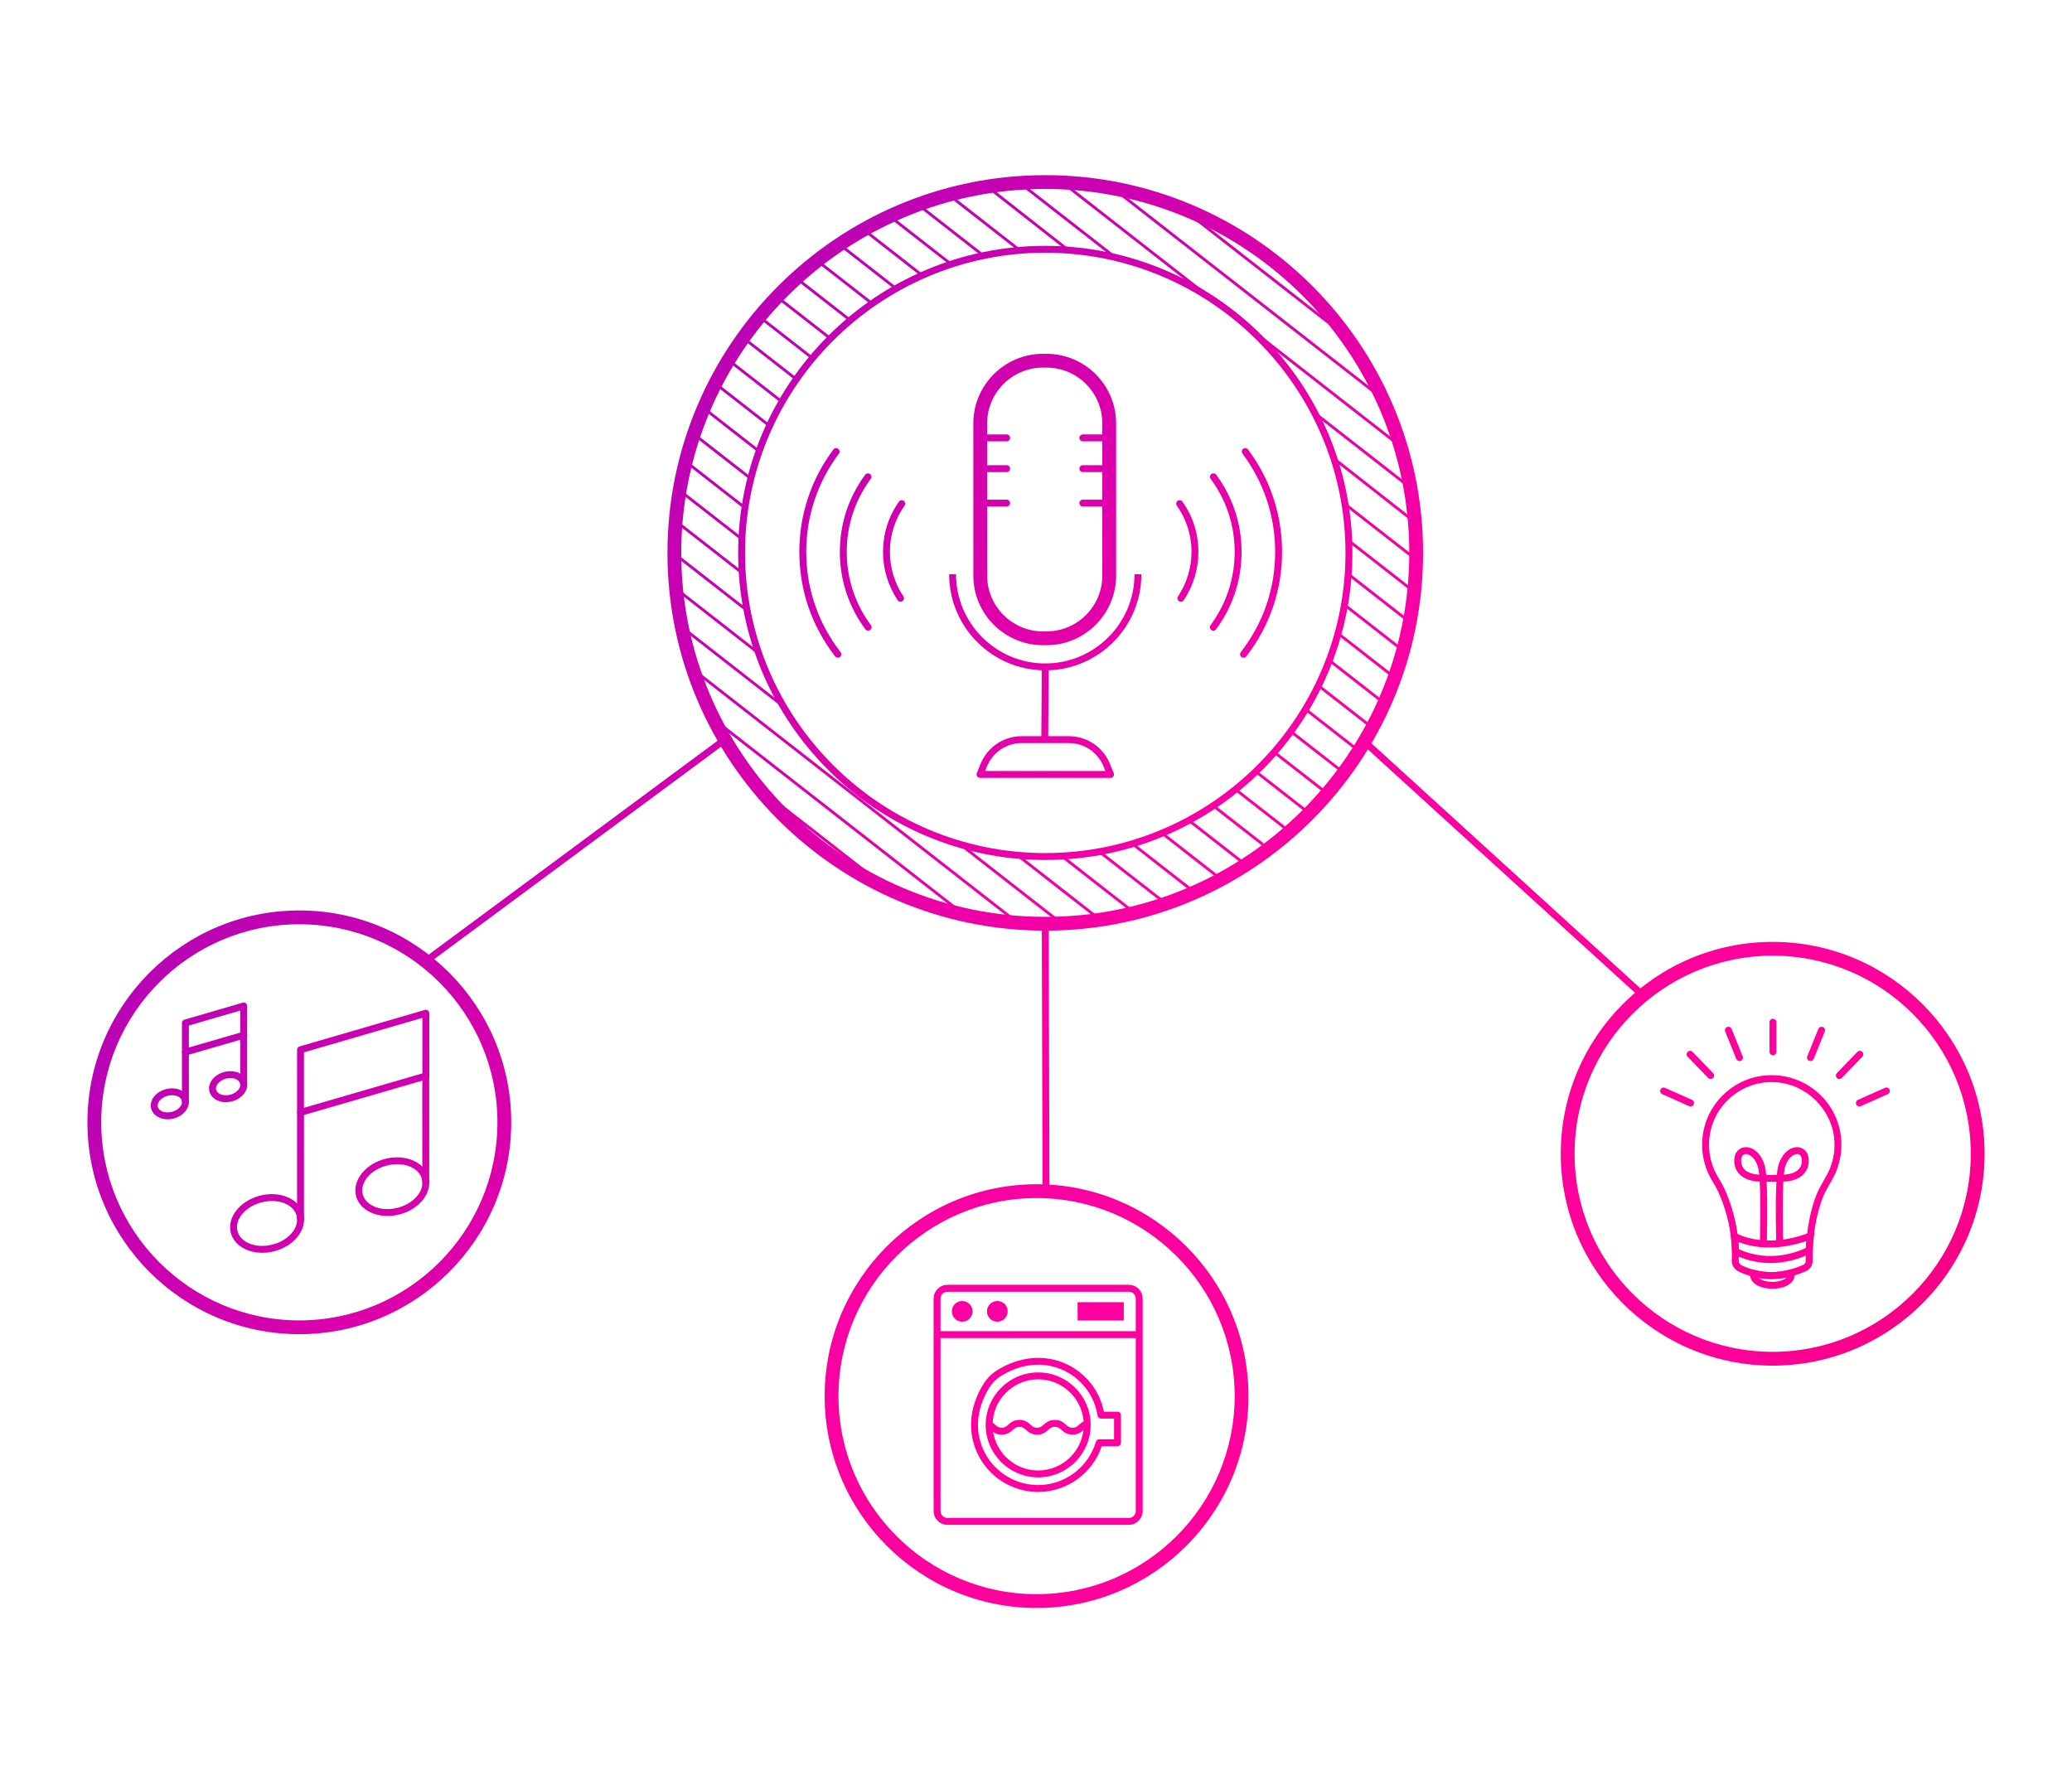 <?xml version="1.0" encoding="UTF-8"?>
<svg xmlns="http://www.w3.org/2000/svg" xmlns:xlink="http://www.w3.org/1999/xlink" id="q" viewBox="0 0 300 256.348">
  <defs>
    <linearGradient id="r" x1="30.847" y1="-22.534" x2="318.826" y2="222.68" gradientUnits="userSpaceOnUse">
      <stop offset="0" stop-color="#6400c0"></stop>
      <stop offset=".101" stop-color="#940bbf"></stop>
      <stop offset=".348" stop-color="#cd00af"></stop>
      <stop offset=".527" stop-color="#f700a4"></stop>
      <stop offset=".664" stop-color="#ff009c"></stop>
      <stop offset=".823" stop-color="#f09"></stop>
      <stop offset="1" stop-color="#da0035"></stop>
    </linearGradient>
    <linearGradient id="s" x1="30.847" y1="-22.534" x2="318.826" y2="222.68" xlink:href="#r"></linearGradient>
    <linearGradient id="t" x1="64.198" y1="-61.702" x2="352.177" y2="183.512" xlink:href="#r"></linearGradient>
    <linearGradient id="u" x1="61.711" y1="-58.78" x2="349.689" y2="186.434" xlink:href="#r"></linearGradient>
    <linearGradient id="v" x1="59.221" y1="-55.856" x2="347.2" y2="189.357" xlink:href="#r"></linearGradient>
    <linearGradient id="w" x1="57.488" y1="-53.821" x2="345.466" y2="191.393" xlink:href="#r"></linearGradient>
    <linearGradient id="x" x1="55.99" y1="-52.062" x2="343.969" y2="193.152" xlink:href="#r"></linearGradient>
    <linearGradient id="y" x1="53.698" y1="-49.37" x2="341.677" y2="195.843" xlink:href="#r"></linearGradient>
    <linearGradient id="z" x1="55.35" y1="-51.31" x2="343.328" y2="193.904" xlink:href="#r"></linearGradient>
    <linearGradient id="aa" x1="52.76" y1="-48.268" x2="340.738" y2="196.945" xlink:href="#r"></linearGradient>
    <linearGradient id="ab" x1="50.748" y1="-45.905" x2="338.726" y2="199.308" xlink:href="#r"></linearGradient>
    <linearGradient id="ac" x1="50.354" y1="-45.443" x2="338.333" y2="199.771" xlink:href="#r"></linearGradient>
    <linearGradient id="ad" x1="48.167" y1="-42.874" x2="336.145" y2="202.339" xlink:href="#r"></linearGradient>
    <linearGradient id="ae" x1="45.598" y1="-39.858" x2="333.577" y2="205.356" xlink:href="#r"></linearGradient>
    <linearGradient id="af" x1="47.927" y1="-42.592" x2="335.905" y2="202.621" xlink:href="#r"></linearGradient>
    <linearGradient id="ag" x1="43.049" y1="-36.864" x2="331.027" y2="208.35" xlink:href="#r"></linearGradient>
    <linearGradient id="ah" x1="45.491" y1="-39.731" x2="333.469" y2="205.482" xlink:href="#r"></linearGradient>
    <linearGradient id="ai" x1="43.051" y1="-36.866" x2="331.029" y2="208.348" xlink:href="#r"></linearGradient>
    <linearGradient id="aj" x1="40.518" y1="-33.892" x2="328.497" y2="211.322" xlink:href="#r"></linearGradient>
    <linearGradient id="ak" x1="37.991" y1="-30.924" x2="325.97" y2="214.289" xlink:href="#r"></linearGradient>
    <linearGradient id="al" x1="40.592" y1="-33.979" x2="328.571" y2="211.235" xlink:href="#r"></linearGradient>
    <linearGradient id="am" x1="38.12" y1="-31.075" x2="326.098" y2="214.139" xlink:href="#r"></linearGradient>
    <linearGradient id="an" x1="35.468" y1="-27.961" x2="323.447" y2="217.253" xlink:href="#r"></linearGradient>
    <linearGradient id="ao" x1="32.959" y1="-25.014" x2="320.938" y2="220.199" xlink:href="#r"></linearGradient>
    <linearGradient id="ap" x1="35.643" y1="-28.166" x2="323.622" y2="217.047" xlink:href="#r"></linearGradient>
    <linearGradient id="aq" x1="30.461" y1="-22.081" x2="318.44" y2="223.133" xlink:href="#r"></linearGradient>
    <linearGradient id="ar" x1="33.16" y1="-25.25" x2="321.139" y2="219.963" xlink:href="#r"></linearGradient>
    <linearGradient id="as" x1="30.671" y1="-22.327" x2="318.65" y2="222.886" xlink:href="#r"></linearGradient>
    <linearGradient id="at" x1="27.975" y1="-19.16" x2="315.953" y2="226.053" xlink:href="#r"></linearGradient>
    <linearGradient id="au" x1="28.164" y1="-19.383" x2="316.143" y2="225.83" xlink:href="#r"></linearGradient>
    <linearGradient id="av" x1="25.486" y1="-16.238" x2="313.464" y2="228.976" xlink:href="#r"></linearGradient>
    <linearGradient id="aw" x1="23.011" y1="-13.332" x2="310.99" y2="231.882" xlink:href="#r"></linearGradient>
    <linearGradient id="ax" x1="25.653" y1="-16.434" x2="313.632" y2="228.779" xlink:href="#r"></linearGradient>
    <linearGradient id="ay" x1="23.136" y1="-13.478" x2="311.114" y2="231.736" xlink:href="#r"></linearGradient>
    <linearGradient id="az" x1="20.548" y1="-10.439" x2="308.527" y2="234.775" xlink:href="#r"></linearGradient>
    <linearGradient id="ba" x1="18.092" y1="-7.555" x2="306.071" y2="237.659" xlink:href="#r"></linearGradient>
    <linearGradient id="bb" x1="20.606" y1="-10.506" x2="308.584" y2="234.707" xlink:href="#r"></linearGradient>
    <linearGradient id="bc" x1="18.066" y1="-7.523" x2="306.044" y2="237.69" xlink:href="#r"></linearGradient>
    <linearGradient id="bd" x1="15.647" y1="-4.683" x2="303.626" y2="240.53" xlink:href="#r"></linearGradient>
    <linearGradient id="be" x1="13.214" y1="-1.826" x2="301.193" y2="243.388" xlink:href="#r"></linearGradient>
    <linearGradient id="bf" x1="15.513" y1="-4.525" x2="303.492" y2="240.688" xlink:href="#r"></linearGradient>
    <linearGradient id="bg" x1="10.798" y1="1.012" x2="298.776" y2="246.225" xlink:href="#r"></linearGradient>
    <linearGradient id="bh" x1="12.949" y1="-1.514" x2="300.927" y2="243.7" xlink:href="#r"></linearGradient>
    <linearGradient id="bi" x1="8.397" y1="3.832" x2="296.375" y2="249.046" xlink:href="#r"></linearGradient>
    <linearGradient id="bj" x1="10.364" y1="1.522" x2="298.342" y2="246.735" xlink:href="#r"></linearGradient>
    <linearGradient id="bk" x1="6.02" y1="6.624" x2="293.998" y2="251.837" xlink:href="#r"></linearGradient>
    <linearGradient id="bl" x1="7.753" y1="4.587" x2="295.732" y2="249.801" xlink:href="#r"></linearGradient>
    <linearGradient id="bm" x1="3.68" y1="9.371" x2="291.658" y2="254.585" xlink:href="#r"></linearGradient>
    <linearGradient id="bn" x1="5.094" y1="7.711" x2="293.072" y2="252.924" xlink:href="#r"></linearGradient>
    <linearGradient id="bo" x1="1.913" y1="11.446" x2="289.892" y2="256.659" xlink:href="#r"></linearGradient>
    <linearGradient id="bp" x1="-.575" y1="14.369" x2="287.403" y2="259.582" xlink:href="#r"></linearGradient>
    <linearGradient id="bq" x1="-3.059" y1="17.286" x2="284.919" y2="262.499" xlink:href="#r"></linearGradient>
    <linearGradient id="br" x1="34.631" y1="-26.978" x2="322.61" y2="218.236" xlink:href="#r"></linearGradient>
    <linearGradient id="bs" x1="27.737" y1="-18.881" x2="315.715" y2="226.332" xlink:href="#r"></linearGradient>
    <linearGradient id="bt" x1="19.978" y1="-9.769" x2="307.957" y2="235.444" gradientTransform="translate(252.32 -49.943) rotate(89.608)" xlink:href="#r"></linearGradient>
    <linearGradient id="bu" x1="15.445" y1="-4.446" x2="303.424" y2="240.768" xlink:href="#r"></linearGradient>
    <linearGradient id="bv" x1="35.912" y1="-28.482" x2="323.891" y2="216.731" xlink:href="#r"></linearGradient>
    <linearGradient id="bw" x1="33.715" y1="-25.902" x2="321.694" y2="219.311" xlink:href="#r"></linearGradient>
    <linearGradient id="bx" x1="31.256" y1="-23.014" x2="319.234" y2="222.2" xlink:href="#r"></linearGradient>
    <linearGradient id="by" x1="42.156" y1="-35.814" x2="330.134" y2="209.399" xlink:href="#r"></linearGradient>
    <linearGradient id="bz" x1="39.959" y1="-33.234" x2="327.937" y2="211.979" xlink:href="#r"></linearGradient>
    <linearGradient id="ca" x1="37.499" y1="-30.346" x2="325.478" y2="214.868" xlink:href="#r"></linearGradient>
    <linearGradient id="cb" x1="18.174" y1="-7.65" x2="306.152" y2="237.563" xlink:href="#r"></linearGradient>
    <linearGradient id="cc" x1="20.126" y1="-9.942" x2="308.104" y2="235.271" xlink:href="#r"></linearGradient>
    <linearGradient id="cd" x1="22.215" y1="-12.396" x2="310.193" y2="232.817" xlink:href="#r"></linearGradient>
    <linearGradient id="ce" x1="42.965" y1="-36.765" x2="330.944" y2="208.448" xlink:href="#r"></linearGradient>
    <linearGradient id="cf" x1="41.141" y1="-34.623" x2="329.119" y2="210.591" xlink:href="#r"></linearGradient>
    <linearGradient id="cg" x1="39.2" y1="-32.344" x2="327.179" y2="212.87" xlink:href="#r"></linearGradient>
    <linearGradient id="ch" x1="-29.956" y1="48.873" x2="258.023" y2="294.087" xlink:href="#r"></linearGradient>
    <linearGradient id="ci" x1="-55.25" y1="78.578" x2="232.729" y2="323.792" xlink:href="#r"></linearGradient>
    <linearGradient id="cj" x1="32.163" y1="-24.08" x2="320.142" y2="221.134" xlink:href="#r"></linearGradient>
    <linearGradient id="ck" x1="-47.112" y1="69.021" x2="240.867" y2="314.235" xlink:href="#r"></linearGradient>
    <linearGradient id="cl" x1="-58.269" y1="82.124" x2="229.71" y2="327.338" xlink:href="#r"></linearGradient>
    <linearGradient id="cm" x1="-64.444" y1="89.376" x2="223.535" y2="334.589" xlink:href="#r"></linearGradient>
    <linearGradient id="cn" x1="-48.015" y1="70.082" x2="239.963" y2="315.295" xlink:href="#r"></linearGradient>
    <linearGradient id="co" x1="-54.19" y1="77.334" x2="233.789" y2="322.547" xlink:href="#r"></linearGradient>
    <linearGradient id="cp" x1="-53.741" y1="76.806" x2="234.238" y2="322.02" xlink:href="#r"></linearGradient>
    <linearGradient id="cq" x1="-58.934" y1="82.905" x2="229.045" y2="328.118" xlink:href="#r"></linearGradient>
    <linearGradient id="cr" x1="-61.808" y1="86.28" x2="226.171" y2="331.494" xlink:href="#r"></linearGradient>
    <linearGradient id="cs" x1="-54.161" y1="77.3" x2="233.817" y2="322.513" xlink:href="#r"></linearGradient>
    <linearGradient id="ct" x1="-57.035" y1="80.675" x2="230.943" y2="325.889" xlink:href="#r"></linearGradient>
    <linearGradient id="cu" x1="-30.483" y1="49.492" x2="257.496" y2="294.706" xlink:href="#r"></linearGradient>
    <linearGradient id="cv" x1="-25.466" y1="43.6" x2="262.513" y2="288.813" xlink:href="#r"></linearGradient>
    <linearGradient id="cw" x1="-28.423" y1="47.073" x2="259.556" y2="292.286" xlink:href="#r"></linearGradient>
    <linearGradient id="cx" x1="-26.284" y1="44.561" x2="261.694" y2="289.775" xlink:href="#r"></linearGradient>
    <linearGradient id="cy" x1="-19.995" y1="37.175" x2="267.984" y2="282.388" xlink:href="#r"></linearGradient>
    <linearGradient id="cz" x1="-31.917" y1="51.176" x2="256.062" y2="296.389" xlink:href="#r"></linearGradient>
    <linearGradient id="da" x1="-31.917" y1="51.176" x2="256.062" y2="296.389" xlink:href="#r"></linearGradient>
    <linearGradient id="db" x1="-31.929" y1="51.19" x2="256.05" y2="296.404" xlink:href="#r"></linearGradient>
    <linearGradient id="dc" x1="30.462" y1="-22.082" x2="318.441" y2="223.131" xlink:href="#r"></linearGradient>
    <linearGradient id="dd" x1="23.443" y1="-13.839" x2="311.422" y2="231.375" xlink:href="#r"></linearGradient>
    <linearGradient id="de" x1="25.836" y1="-16.649" x2="313.815" y2="228.565" xlink:href="#r"></linearGradient>
    <linearGradient id="df" x1="29.666" y1="-21.146" x2="317.644" y2="224.067" xlink:href="#r"></linearGradient>
    <linearGradient id="dg" x1="40.525" y1="-33.9" x2="328.504" y2="211.313" xlink:href="#r"></linearGradient>
    <linearGradient id="dh" x1="37.658" y1="-30.532" x2="325.636" y2="214.681" xlink:href="#r"></linearGradient>
    <linearGradient id="di" x1="34.112" y1="-26.368" x2="322.091" y2="218.845" xlink:href="#r"></linearGradient>
    <linearGradient id="dj" x1="30.405" y1="-22.014" x2="318.383" y2="223.199" xlink:href="#r"></linearGradient>
    <linearGradient id="dk" x1="42.653" y1="-36.398" x2="330.631" y2="208.815" xlink:href="#r"></linearGradient>
    <linearGradient id="dl" x1="43.194" y1="-37.034" x2="331.173" y2="208.179" xlink:href="#r"></linearGradient>
    <linearGradient id="dm" x1="42.319" y1="-36.006" x2="330.297" y2="209.208" xlink:href="#r"></linearGradient>
    <linearGradient id="dn" x1="-19.016" y1="36.025" x2="268.963" y2="281.239" gradientTransform="translate(89.647 -25.39) rotate(36.523)" xlink:href="#r"></linearGradient>
    <linearGradient id="do" x1="-5.196" y1="19.795" x2="282.783" y2="265.008" gradientTransform="translate(.432 -.426) rotate(.161)" xlink:href="#r"></linearGradient>
    <linearGradient id="dp" x1="36.183" y1="-28.801" x2="324.162" y2="216.413" gradientTransform="translate(164.101 -119.893) rotate(47.66)" xlink:href="#r"></linearGradient>
  </defs>
  <g>
    <path d="M151.341,124.535c-24.52,0-44.468-19.948-44.468-44.468,0-24.52,19.948-44.468,44.468-44.468s44.468,19.948,44.468,44.468c0,24.52-19.948,44.468-44.468,44.468Zm0-87.936c-23.968,0-43.468,19.5-43.468,43.468s19.5,43.468,43.468,43.468,43.468-19.5,43.468-43.468-19.5-43.468-43.468-43.468Z" style="fill:url(#r);"></path>
    <path d="M151.341,134.771c-30.163,0-54.703-24.54-54.703-54.703,0-30.163,24.54-54.703,54.703-54.703,30.164,0,54.703,24.54,54.703,54.703,0,30.164-24.54,54.703-54.703,54.703Zm0-107.406c-29.061,0-52.703,23.643-52.703,52.703,0,29.061,23.643,52.703,52.703,52.703,29.061,0,52.703-23.643,52.703-52.703,0-29.061-23.643-52.703-52.703-52.703Z" style="fill:url(#s);"></path>
    <g>
      <path d="M171.771,30.398c-.445-.184-.895-.359-1.347-.531l24.948,19.47c-.274-.392-.547-.785-.831-1.168l-22.77-17.771Z" style="fill:url(#t);"></path>
      <path d="M161.609,27.356c-.287-.056-.576-.104-.864-.154l39.604,30.908c-.12-.269-.239-.538-.363-.804l-38.376-29.95Z" style="fill:url(#u);"></path>
      <path d="M154.18,26.44c-.23-.012-.463-.012-.694-.021l20.298,15.842c3.207,1.908,6.152,4.208,8.764,6.84l20.329,15.865c-.065-.222-.122-.447-.19-.668l-48.507-37.857Z" style="fill:url(#v);"></path>
      <path d="M190.147,59.392c.153,.286,.297,.577,.444,.867l13.662,10.662c-.035-.202-.071-.403-.108-.604l-13.998-10.924Z" style="fill:url(#w);"></path>
      <path d="M161.022,37.182c.316,.071,.633,.141,.946,.218l-13.993-10.92c-.203,.013-.405,.032-.607,.046l13.654,10.656Z" style="fill:url(#x);"></path>
      <path d="M154.325,36.211c.247,.017,.493,.035,.739,.056l-11.84-9.292c-.184,.028-.364,.065-.546,.095l11.648,9.142Z" style="fill:url(#y);"></path>
      <path d="M193.015,66.052c.08,.238,.165,.473,.241,.713l11.611,9.112c-.015-.186-.026-.372-.042-.557l-11.81-9.269Z" style="fill:url(#z);"></path>
      <path d="M194.681,72.689c.034,.202,.077,.401,.108,.604l10.225,7.98c.004-.17,.011-.34,.013-.51l-10.346-8.075Z" style="fill:url(#aa);"></path>
      <path d="M147.371,36.286c.202-.018,.405-.031,.607-.046l-10.373-8.096c-.164,.043-.325,.094-.489,.139l10.255,8.003Z" style="fill:url(#ab);"></path>
      <path d="M195.258,78.021c.008,.176,.007,.354,.013,.53l9.45,7.375c.018-.159,.04-.317,.055-.477l-9.518-7.428Z" style="fill:url(#ac);"></path>
      <path d="M142.125,37.074c.174-.037,.348-.077,.523-.112l-9.516-7.426c-.152,.055-.304,.109-.455,.165l9.448,7.373Z" style="fill:url(#ad);"></path>
      <path d="M137.481,38.342c.155-.052,.309-.107,.465-.157l-8.92-6.962c-.14,.064-.282,.125-.422,.191l8.877,6.928Z" style="fill:url(#ae);"></path>
      <path d="M195.211,82.876c-.011,.165-.025,.327-.038,.491l8.886,6.935c.029-.152,.053-.305,.082-.457l-8.93-6.969Z" style="fill:url(#af);"></path>
      <path d="M133.311,39.969c.141-.063,.28-.129,.422-.191l-8.504-6.637c-.129,.072-.255,.148-.383,.221l8.465,6.607Z" style="fill:url(#ag);"></path>
      <path d="M194.697,87.357c-.025,.152-.054,.304-.082,.457l8.473,6.612c.04-.143,.083-.283,.121-.426l-8.512-6.643Z" style="fill:url(#ah);"></path>
      <path d="M193.793,91.519c-.038,.143-.081,.283-.121,.426l8.182,6.385c.049-.136,.091-.275,.139-.412l-8.2-6.399Z" style="fill:url(#ai);"></path>
      <path d="M129.539,41.892c.128-.073,.255-.148,.384-.22l-8.198-6.398c-.121,.08-.246,.153-.366,.234l8.18,6.384Z" style="fill:url(#aj);"></path>
      <path d="M126.091,44.083c.117-.082,.231-.167,.349-.248l-7.97-6.22c-.111,.086-.221,.174-.332,.261l7.954,6.208Z" style="fill:url(#ak);"></path>
      <path d="M192.546,95.427c-.05,.134-.105,.265-.157,.398l7.955,6.208c.058-.128,.117-.255,.174-.384l-7.972-6.222Z" style="fill:url(#al);"></path>
      <path d="M190.986,99.102c-.061,.125-.127,.248-.189,.373l7.813,6.098c.066-.123,.125-.249,.19-.372l-7.815-6.099Z" style="fill:url(#am);"></path>
      <path d="M122.94,46.515c.106-.09,.208-.185,.316-.273l-7.82-6.103c-.103,.093-.208,.184-.31,.278l7.814,6.098Z" style="fill:url(#an);"></path>
      <path d="M120.076,49.162c.097-.098,.192-.196,.29-.293l-7.716-6.022c-.095,.099-.19,.198-.284,.298l7.71,6.017Z" style="fill:url(#ao);"></path>
      <path d="M189.133,102.537c-.07,.119-.136,.24-.208,.358l7.706,6.015c.074-.116,.149-.23,.223-.347l-7.721-6.026Z" style="fill:url(#ap);"></path>
      <path d="M117.485,52.017c.087-.105,.18-.206,.269-.311l-7.683-5.996c-.087,.105-.176,.209-.263,.314l7.677,5.992Z" style="fill:url(#aq);"></path>
      <path d="M187.012,105.759c-.08,.111-.157,.224-.238,.334l7.681,5.994c.082-.11,.157-.224,.238-.334l-7.681-5.994Z" style="fill:url(#ar);"></path>
      <path d="M184.631,108.772c-.089,.104-.178,.208-.269,.311l7.683,5.996c.089-.104,.18-.206,.269-.31l-7.683-5.996Z" style="fill:url(#as);"></path>
      <path d="M115.169,55.081c.078-.112,.159-.223,.238-.334l-7.681-5.994c-.08,.111-.159,.223-.238,.334l7.681,5.994Z" style="fill:url(#at);"></path>
      <path d="M181.976,111.592c-.099,.096-.2,.19-.3,.286l7.75,6.048c.097-.097,.188-.2,.285-.298l-7.734-6.036Z" style="fill:url(#au);"></path>
      <path d="M113.108,58.365c.068-.12,.137-.24,.207-.359l-7.739-6.04c-.072,.117-.147,.232-.218,.35l7.75,6.049Z" style="fill:url(#av);"></path>
      <path d="M111.325,61.855c.059-.128,.114-.257,.174-.385l-7.833-6.114c-.064,.124-.127,.248-.19,.372l7.85,6.127Z" style="fill:url(#aw);"></path>
      <path d="M179.056,114.194c-.109,.089-.222,.173-.332,.261l7.848,6.125c.105-.092,.211-.182,.316-.274l-7.832-6.112Z" style="fill:url(#ax);"></path>
      <path d="M175.853,116.572c-.12,.081-.245,.155-.366,.235l8.026,6.264c.113-.084,.22-.176,.332-.261l-7.992-6.237Z" style="fill:url(#ay);"></path>
      <path d="M109.832,65.567c.048-.137,.09-.275,.14-.412l-8-6.243c-.056,.13-.113,.259-.168,.389l8.028,6.266Z" style="fill:url(#az);"></path>
      <path d="M108.654,69.529c.036-.146,.064-.295,.102-.441l-8.221-6.416c-.047,.137-.093,.274-.139,.411l8.258,6.445Z" style="fill:url(#ba);"></path>
      <path d="M172.335,118.708c-.132,.072-.268,.137-.401,.208l8.252,6.44c.122-.078,.245-.156,.366-.234l-8.217-6.414Z" style="fill:url(#bb);"></path>
      <path d="M168.47,120.574c-.146,.062-.296,.115-.442,.175l8.591,6.705c.132-.071,.267-.137,.398-.209l-8.547-6.67Z" style="fill:url(#bc);"></path>
      <path d="M107.83,73.768c.022-.157,.04-.315,.063-.471l-8.557-6.678c-.038,.146-.067,.294-.103,.44l8.596,6.709Z" style="fill:url(#bd);"></path>
      <path d="M107.417,78.328c.007-.17,.004-.341,.013-.51l-8.98-7.009c-.027,.152-.057,.304-.082,.457l9.049,7.062Z" style="fill:url(#be);"></path>
      <path d="M164.197,122.121c-.162,.049-.326,.091-.489,.139l9.047,7.061c.142-.062,.281-.128,.422-.191l-8.98-7.008Z" style="fill:url(#bf);"></path>
      <path d="M107.502,83.271c-.013-.185-.031-.368-.042-.553l-9.595-7.488c-.014,.163-.024,.327-.037,.491l9.674,7.55Z" style="fill:url(#bg);"></path>
      <path d="M159.433,123.279c-.181,.034-.361,.065-.542,.097l9.679,7.554c.155-.052,.311-.104,.465-.157l-9.602-7.494Z" style="fill:url(#bh);"></path>
      <path d="M108.121,88.116l-10.48-8.179c0,.044-.003,.087-.003,.131,0,.132,.009,.262,.01,.395l10.581,8.258c-.04-.2-.071-.403-.108-.604Z" style="fill:url(#bi);"></path>
      <path d="M154.031,123.945c-.206,.013-.412,.028-.619,.038l10.598,8.271c.171-.042,.344-.076,.514-.119l-10.493-8.189Z" style="fill:url(#bj);"></path>
      <path d="M109.964,94.955c-.084-.233-.159-.471-.239-.707l-11.852-9.25c.017,.184,.023,.37,.042,.553l12.049,9.403Z" style="fill:url(#bk);"></path>
      <path d="M147.682,123.872c-.246-.02-.494-.032-.738-.056l12.048,9.403c.19-.027,.382-.045,.571-.075l-11.881-9.272Z" style="fill:url(#bl);"></path>
      <path d="M113.663,102.734c-.187-.311-.363-.628-.542-.943l-14.46-11.285c.041,.205,.079,.411,.122,.615l14.88,11.613Z" style="fill:url(#bm);"></path>
      <path d="M139.561,122.426c-.35-.097-.701-.192-1.047-.297l14.852,11.591c.214-.008,.432-.006,.646-.016l-14.45-11.277Z" style="fill:url(#bn);"></path>
      <path d="M100.246,96.61c.077,.237,.159,.471,.239,.707l46.46,36.26c.246,.02,.492,.04,.738,.056l-47.438-37.023Z" style="fill:url(#bo);"></path>
      <path d="M103.138,103.749c.144,.292,.295,.578,.444,.867l35.549,27.744c.315,.073,.629,.15,.946,.218l-36.939-28.829Z" style="fill:url(#bp);"></path>
      <path d="M109.274,113.429c.39,.491,.786,.975,1.192,1.451l17.089,13.336c.553,.274,1.113,.533,1.676,.788l-19.958-15.576Z" style="fill:url(#bq);"></path>
    </g>
    <g>
      <path d="M151.518,93.434h-.507c-5.561,0-10.085-4.524-10.085-10.085v-22.028c0-5.561,4.524-10.085,10.085-10.085h.507c5.561,0,10.085,4.524,10.085,10.085v22.028c0,5.561-4.524,10.085-10.085,10.085Zm-.507-40.198c-4.458,0-8.085,3.627-8.085,8.085v22.028c0,4.458,3.627,8.085,8.085,8.085h.507c4.458,0,8.085-3.627,8.085-8.085v-22.028c0-4.458-3.627-8.085-8.085-8.085h-.507Z" style="fill:url(#br);"></path>
      <path d="M151.341,97.076c-7.675,0-13.918-6.244-13.918-13.918h1c0,7.123,5.795,12.918,12.918,12.918s12.918-5.795,12.918-12.918h1c0,7.675-6.244,13.918-13.918,13.918Z" style="fill:url(#bs);"></path>
      <rect x="145.825" y="101.554" width="10.955" height="1" transform="translate(48.217 252.655) rotate(-89.608)" style="fill:url(#bt);"></rect>
      <path d="M160.791,112.65h-18.898c-.167,0-.322-.083-.415-.221-.093-.138-.111-.313-.048-.468l.551-1.351c.991-2.431,3.328-4.001,5.953-4.001h6.815c2.625,0,4.962,1.571,5.954,4.002l.551,1.351c.063,.154,.045,.329-.048,.468-.093,.138-.249,.221-.415,.221Zm-18.155-1h17.411l-.27-.662c-.837-2.053-2.811-3.379-5.028-3.379h-6.815c-2.217,0-4.19,1.326-5.028,3.379l-.27,.662Z" style="fill:url(#bu);"></path>
      <path d="M145.749,63.916h-3.823c-.276,0-.5-.224-.5-.5s.224-.5,.5-.5h3.823c.276,0,.5,.224,.5,.5s-.224,.5-.5,.5Z" style="fill:url(#bv);"></path>
      <path d="M145.749,68.367h-3.823c-.276,0-.5-.224-.5-.5s.224-.5,.5-.5h3.823c.276,0,.5,.224,.5,.5s-.224,.5-.5,.5Z" style="fill:url(#bw);"></path>
      <path d="M145.749,73.349h-3.823c-.276,0-.5-.224-.5-.5s.224-.5,.5-.5h3.823c.276,0,.5,.224,.5,.5s-.224,.5-.5,.5Z" style="fill:url(#bx);"></path>
      <path d="M160.603,63.916h-3.823c-.276,0-.5-.224-.5-.5s.224-.5,.5-.5h3.823c.276,0,.5,.224,.5,.5s-.224,.5-.5,.5Z" style="fill:url(#by);"></path>
      <path d="M160.603,68.367h-3.823c-.276,0-.5-.224-.5-.5s.224-.5,.5-.5h3.823c.276,0,.5,.224,.5,.5s-.224,.5-.5,.5Z" style="fill:url(#bz);"></path>
      <path d="M160.603,73.349h-3.823c-.276,0-.5-.224-.5-.5s.224-.5,.5-.5h3.823c.276,0,.5,.224,.5,.5s-.224,.5-.5,.5Z" style="fill:url(#ca);"></path>
    </g>
    <g>
      <path d="M121.313,95.244c-.149,0-.297-.066-.395-.193-3.391-4.365-5.184-9.599-5.184-15.134,0-5.386,1.705-10.513,4.931-14.826,.165-.221,.479-.266,.7-.101,.221,.166,.266,.479,.101,.7-3.095,4.138-4.732,9.058-4.732,14.227,0,5.312,1.72,10.333,4.973,14.521,.169,.218,.13,.532-.088,.701-.091,.071-.199,.105-.306,.105Z" style="fill:url(#cb);"></path>
      <path d="M125.693,91.327c-.153,0-.304-.07-.402-.202-2.415-3.255-3.692-7.131-3.692-11.209,0-4.053,1.269-7.913,3.67-11.165,.164-.222,.477-.27,.699-.105,.222,.164,.269,.477,.105,.699-2.273,3.078-3.474,6.733-3.474,10.571,0,3.861,1.209,7.531,3.495,10.613,.165,.222,.118,.535-.104,.699-.089,.066-.194,.098-.297,.098Z" style="fill:url(#cc);"></path>
      <path d="M130.384,87.142c-.162,0-.321-.078-.417-.223-1.385-2.084-2.117-4.505-2.117-7.002,0-2.631,.799-5.146,2.309-7.273,.16-.225,.472-.278,.697-.118,.225,.16,.278,.472,.118,.697-1.39,1.956-2.125,4.271-2.125,6.694,0,2.299,.674,4.529,1.95,6.448,.153,.23,.09,.54-.14,.693-.085,.056-.181,.083-.276,.083Z" style="fill:url(#cd);"></path>
    </g>
    <g>
      <path d="M180.049,95.244c-.107,0-.215-.034-.307-.105-.218-.169-.257-.483-.088-.701,3.254-4.188,4.974-9.209,4.974-14.521,0-5.169-1.636-10.088-4.732-14.227-.165-.221-.12-.534,.101-.7,.221-.166,.535-.12,.7,.101,3.226,4.312,4.931,9.439,4.931,14.826,0,5.536-1.792,10.769-5.184,15.134-.098,.127-.246,.193-.395,.193Z" style="fill:url(#ce);"></path>
      <path d="M175.67,91.327c-.104,0-.208-.032-.297-.098-.222-.165-.268-.478-.104-.699,2.287-3.082,3.496-6.751,3.496-10.613,0-3.837-1.201-7.493-3.475-10.571-.164-.222-.117-.535,.105-.699,.222-.165,.535-.117,.699,.105,2.401,3.251,3.67,7.112,3.67,11.165,0,4.078-1.277,7.954-3.692,11.209-.098,.132-.249,.202-.402,.202Z" style="fill:url(#cf);"></path>
      <path d="M170.978,87.142c-.095,0-.191-.027-.276-.084-.23-.153-.292-.463-.139-.693,1.276-1.919,1.95-4.149,1.95-6.448,0-2.423-.735-4.737-2.124-6.694-.16-.225-.107-.537,.118-.697,.225-.159,.537-.107,.697,.118,1.51,2.127,2.309,4.642,2.309,7.273,0,2.497-.732,4.918-2.117,7.002-.096,.145-.255,.223-.417,.223Z" style="fill:url(#cg);"></path>
    </g>
  </g>
  <path d="M150.083,232.858c-16.918,0-30.682-13.764-30.682-30.681,0-16.918,13.764-30.682,30.682-30.682s30.682,13.764,30.682,30.682c0,16.918-13.764,30.681-30.682,30.681Zm0-59.363c-15.815,0-28.682,12.866-28.682,28.682,0,15.815,12.866,28.681,28.682,28.681s28.682-12.866,28.682-28.681c0-15.815-12.866-28.682-28.682-28.682Z" style="fill:url(#ch);"></path>
  <path d="M43.339,193.209c-16.918,0-30.682-13.764-30.682-30.682s13.764-30.682,30.682-30.682,30.682,13.764,30.682,30.682-13.764,30.682-30.682,30.682Zm0-59.363c-15.815,0-28.682,12.866-28.682,28.682s12.866,28.682,28.682,28.682,28.682-12.866,28.682-28.682-12.866-28.682-28.682-28.682Z" style="fill:url(#ci);"></path>
  <path d="M256.661,197.761c-16.918,0-30.682-13.764-30.682-30.682s13.764-30.682,30.682-30.682,30.682,13.764,30.682,30.682-13.764,30.682-30.682,30.682Zm0-59.363c-15.815,0-28.682,12.866-28.682,28.682s12.866,28.682,28.682,28.682,28.682-12.866,28.682-28.682-12.866-28.682-28.682-28.682Z" style="fill:url(#cj);"></path>
  <g>
    <path d="M43.511,161.591c-.107,0-.213-.034-.3-.1-.126-.094-.2-.243-.2-.4v-9.072c0-.222,.147-.418,.36-.48l18.144-5.287c.15-.044,.313-.015,.44,.08,.126,.094,.2,.242,.2,.4v9.085c0,.222-.147,.418-.36,.48l-18.144,5.274c-.046,.013-.093,.02-.14,.02Zm.5-9.197v8.031l17.144-4.984v-8.043l-17.144,4.996Z" style="fill:url(#ck);"></path>
    <path d="M43.511,176.989c-.276,0-.5-.224-.5-.5v-15.397c0-.276,.224-.5,.5-.5s.5,.224,.5,.5v15.397c0,.276-.224,.5-.5,.5Z" style="fill:url(#cl);"></path>
    <path d="M37.98,181.422c-2.216,0-4.105-1.12-4.563-2.891-.573-2.219,1.315-4.633,4.21-5.381,2.893-.749,5.717,.448,6.29,2.668h0c.573,2.219-1.315,4.633-4.21,5.382-.585,.151-1.167,.223-1.728,.223Zm1.398-7.499c-.484,0-.99,.062-1.501,.194-2.361,.61-3.928,2.478-3.492,4.163,.435,1.685,2.71,2.56,5.072,1.95,2.361-.61,3.927-2.478,3.492-4.163h0c-.341-1.321-1.814-2.144-3.571-2.144Z" style="fill:url(#cm);"></path>
    <path d="M61.645,171.657c-.276,0-.5-.224-.5-.5v-15.397c0-.276,.224-.5,.5-.5s.5,.224,.5,.5v15.397c0,.276-.224,.5-.5,.5Z" style="fill:url(#cn);"></path>
    <path d="M56.114,176.09c-2.216,0-4.105-1.12-4.563-2.891-.573-2.219,1.315-4.633,4.21-5.381,2.893-.749,5.717,.449,6.29,2.668h0c.573,2.219-1.315,4.633-4.21,5.382-.585,.151-1.167,.223-1.728,.223Zm1.398-7.499c-.484,0-.99,.062-1.501,.194-2.361,.61-3.928,2.478-3.492,4.163,.435,1.685,2.71,2.56,5.072,1.95,2.361-.61,3.927-2.478,3.492-4.163h0c-.341-1.321-1.814-2.144-3.571-2.144Z" style="fill:url(#co);"></path>
  </g>
  <g>
    <path d="M26.844,152.861c-.107,0-.213-.034-.3-.1-.126-.094-.2-.243-.2-.4v-4.223c0-.222,.147-.418,.36-.48l8.445-2.461c.15-.044,.314-.014,.44,.08,.126,.094,.2,.242,.2,.4v4.229c0,.222-.147,.418-.36,.48l-8.445,2.455c-.046,.013-.093,.02-.14,.02Zm.5-4.348v3.182l7.445-2.164v-3.187l-7.445,2.169Z" style="fill:url(#cp);"></path>
    <path d="M26.844,160.028c-.276,0-.5-.224-.5-.5v-7.167c0-.276,.224-.5,.5-.5s.5,.224,.5,.5v7.167c0,.276-.224,.5-.5,.5Z" style="fill:url(#cq);"></path>
    <path d="M24.274,162.091c-1.153,0-2.143-.601-2.387-1.545-.154-.597,.003-1.227,.444-1.772,.406-.503,1.012-.878,1.708-1.058,1.492-.385,2.95,.258,3.254,1.434v0c.304,1.176-.662,2.446-2.152,2.831-.293,.076-.584,.112-.866,.112Zm.639-3.488c-.202,0-.413,.026-.624,.08-.482,.125-.912,.386-1.18,.718-.237,.293-.327,.611-.254,.894,.163,.631,1.095,.959,2.035,.716,.94-.243,1.596-.981,1.434-1.612h0c-.126-.489-.715-.796-1.411-.796Z" style="fill:url(#cr);"></path>
    <path d="M35.285,157.546c-.276,0-.5-.224-.5-.5v-7.167c0-.276,.224-.5,.5-.5s.5,.224,.5,.5v7.167c0,.276-.224,.5-.5,.5Z" style="fill:url(#cs);"></path>
    <path d="M32.702,159.611c-.397,0-.782-.071-1.128-.212-.65-.264-1.092-.739-1.247-1.336-.154-.597,.003-1.227,.444-1.772,.406-.503,1.012-.878,1.708-1.058,.695-.179,1.408-.145,2.007,.098,.65,.264,1.093,.738,1.247,1.335s-.003,1.227-.444,1.772c-.406,.502-1.012,.878-1.708,1.058-.293,.076-.59,.113-.879,.114Zm.655-3.49c-.206,0-.419,.027-.627,.081-.482,.125-.912,.386-1.18,.718-.237,.293-.327,.611-.253,.894,.073,.283,.306,.518,.655,.659,.395,.16,.898,.181,1.38,.056,.482-.125,.912-.386,1.18-.718,.237-.293,.327-.611,.254-.894v-0c-.073-.283-.306-.517-.655-.659-.224-.091-.483-.137-.753-.137Z" style="fill:url(#ct);"></path>
  </g>
  <g>
    <path d="M163.444,220.814h-26.269c-1.102,0-1.999-.897-1.999-1.999v-30.756c0-1.102,.897-1.999,1.999-1.999h26.269c1.102,0,1.999,.897,1.999,1.999v30.756c0,1.102-.897,1.999-1.999,1.999Zm-26.269-33.753c-.551,0-.999,.448-.999,.999v30.756c0,.551,.448,.999,.999,.999h26.269c.551,0,.999-.448,.999-.999v-30.756c0-.551-.448-.999-.999-.999h-26.269Z" style="fill:url(#cu);"></path>
    <rect x="135.677" y="192.773" width="29.267" height="1" style="fill:url(#cv);"></rect>
    <circle cx="139.315" cy="189.901" r="1.501" style="fill:url(#cw);"></circle>
    <circle cx="144.402" cy="189.901" r="1.501" style="fill:url(#cx);"></circle>
    <rect x="156.026" y="188.577" width="6.681" height="2.648" style="fill:url(#cy);"></rect>
    <path d="M150.314,213.943c-4.189,0-7.598-3.408-7.598-7.598,0-4.189,3.408-7.598,7.598-7.598,4.19,0,7.598,3.408,7.598,7.598,0,4.19-3.408,7.598-7.598,7.598Zm0-14.196c-3.638,0-6.598,2.96-6.598,6.598s2.96,6.598,6.598,6.598,6.598-2.96,6.598-6.598-2.96-6.598-6.598-6.598Z" style="fill:url(#cz);"></path>
    <path d="M150.314,216.056c-3.522,0-6.775-1.913-8.49-4.993-1.813-3.255-1.611-7.128,.555-10.625,.51-.823,1.208-1.523,2.021-2.026,3.23-1.999,6.862-2.325,9.965-.896,2.837,1.307,4.853,3.871,5.46,6.914h1.974c.276,0,.5,.224,.5,.5v3.998c0,.276-.224,.5-.5,.5h-2.281c-1.314,3.921-5.046,6.627-9.204,6.627Zm-0-18.432c-1.792,0-3.628,.55-5.388,1.639-.682,.422-1.269,1.01-1.697,1.702-1.969,3.179-2.163,6.682-.531,9.611,1.539,2.763,4.457,4.479,7.616,4.479,3.843,0,7.279-2.577,8.357-6.267,.062-.213,.258-.36,.48-.36h2.148v-2.998h-1.893c-.247,0-.457-.18-.494-.424-.447-2.895-2.303-5.355-4.966-6.582-1.162-.535-2.387-.801-3.632-.801Z" style="fill:url(#da);"></path>
    <path d="M155.294,207.753c-.831,0-1.265-.383-1.614-.69-.301-.265-.5-.44-.953-.44s-.652,.175-.953,.44c-.349,.308-.783,.69-1.614,.69-.831,0-1.265-.383-1.614-.691-.3-.264-.497-.439-.946-.439-.453,0-.652,.175-.953,.44-.349,.308-.783,.69-1.614,.69-.831,0-1.265-.383-1.614-.69-.151-.133-.282-.248-.433-.325l.454-.891c.264,.134,.464,.311,.64,.466,.301,.265,.5,.44,.953,.44,.453,0,.651-.175,.952-.44,.349-.307,.783-.69,1.614-.69,.827,0,1.26,.382,1.608,.69,.301,.265,.5,.441,.952,.441,.453,0,.652-.175,.953-.44,.349-.308,.783-.69,1.614-.69s1.265,.383,1.614,.69c.301,.265,.5,.44,.953,.44,.451,0,.65-.175,.952-.44,.249-.219,.56-.492,1.034-.617l.256,.967c-.247,.065-.417,.214-.63,.402-.349,.307-.784,.689-1.612,.689Z" style="fill:url(#db);"></path>
  </g>
  <g>
    <path d="M256.449,185.218c-.875,0-1.739-.107-2.587-.321-.704-.173-1.381-.412-2.069-.73-.69-.319-1.104-.999-1.054-1.733,.023-.405,.029-.814,.029-1.218-.011-.704-.063-1.423-.154-2.13-.207-1.674-.629-3.391-1.256-5.106-.401-1.081-.855-2.023-1.389-2.878-.995-1.589-1.522-3.429-1.522-5.321,0-2.784,1.11-5.376,3.125-7.298,2.013-1.92,4.656-2.905,7.443-2.771,5.06,.239,9.172,4.219,9.565,9.259,.121,1.506-.102,3.052-.645,4.47-.153,.405-.342,.78-.523,1.125-.17,.324-.353,.642-.535,.96-.354,.618-.689,1.201-.938,1.829-.42,1.073-.744,2.203-.989,3.455-.157,.81-.268,1.541-.34,2.234-.074,.631-.125,1.298-.15,1.99-.018,.506-.024,1.013-.012,1.52,.009,.656-.361,1.248-.943,1.512-.698,.316-1.424,.575-2.156,.769-.976,.256-1.946,.384-2.902,.384Zm.073-28.518c-2.346,0-4.554,.881-6.259,2.507-1.815,1.731-2.815,4.066-2.815,6.575,0,1.703,.474,3.36,1.37,4.791,.57,.914,1.054,1.916,1.479,3.063,.654,1.788,1.094,3.579,1.31,5.326,.095,.741,.15,1.498,.162,2.247,0,.431-.006,.86-.031,1.289-.022,.322,.165,.619,.476,.763,.628,.291,1.247,.509,1.89,.667,1.611,.407,3.289,.387,4.992-.059,.678-.18,1.351-.42,1.999-.713,.22-.1,.36-.329,.356-.583-.012-.521-.006-1.048,.012-1.574,.026-.72,.078-1.415,.155-2.065,.074-.715,.189-1.474,.352-2.315,.257-1.312,.597-2.499,1.04-3.63,.276-.697,.644-1.339,1-1.96,.176-.307,.352-.615,.517-.928,.167-.317,.339-.659,.473-1.013l.001-.002c.49-1.28,.691-2.675,.583-4.035-.349-4.465-4.133-8.128-8.616-8.339-.149-.007-.299-.011-.447-.011Z" style="fill:url(#dc);"></path>
    <path d="M256.622,186.625c-1.826,0-3.204-.818-3.204-1.904,0-.164,.035-.332,.104-.5l.165-.401,.42,.106c1.608,.407,3.286,.386,4.989-.06l.369-.097,.191,.33c.107,.186,.164,.4,.164,.621,0,1.085-1.375,1.904-3.198,1.904Zm-1.997-1.566c.334,.289,1.052,.566,1.997,.566,1.019,0,1.773-.323,2.065-.637-1.376,.28-2.737,.303-4.062,.071Z" style="fill:url(#dd);"></path>
    <path d="M256.341,182.906c-1.598,0-3.411-.316-5.294-1.242l-.274-.135-.005-.306c-.011-.712-.063-1.431-.154-2.138l-.12-.93,.839,.419c.086,.049,4.126,2.393,10.495-.014,.069-.026,.129-.049,.204-.062l.657-.11-.078,.662c-.074,.623-.124,1.291-.149,1.983l-.01,.274-.237,.139c-.146,.086-2.544,1.46-5.875,1.46Zm-4.581-2.01c4.544,2.086,8.699,.314,9.714-.189,.016-.334,.037-.662,.064-.982-4.861,1.64-8.328,.733-9.838,.129,.029,.347,.049,.695,.06,1.042Z" style="fill:url(#de);"></path>
    <path d="M257.185,180.139c-.008-.258-.169-5.568,.017-9.008-.158,.003-.272,.005-.374,.006l-.287,.005h-0c-.012,0-.316-.004-.754-.012,.187,3.44,.025,8.752,.017,9.01l-1-.031c.002-.063,.17-5.588-.021-9.001l-.021-.001c-2.274-.058-3.677-1.23-3.662-3.058,.01-1.272,.808-1.882,1.593-1.923,1.249-.066,2.709,1.168,2.981,3.58,.015,.134,.029,.275,.042,.423,.482,.01,.82,.014,.821,.014l.277-.005c.119-.002,.254-.003,.458-.008,.013-.148,.027-.29,.042-.425,.272-2.412,1.743-3.647,2.981-3.58,.785,.041,1.582,.651,1.593,1.923,.015,1.826-1.388,2.998-3.661,3.058-.007,0-.015,0-.022,.001-.191,3.413-.023,8.938-.021,9.001l-1,.031Zm3.017-13.017c-.674,0-1.682,.818-1.894,2.695-.01,.092-.02,.188-.03,.287,.85-.036,2.624-.318,2.61-2.048-.005-.572-.24-.912-.645-.933-.014-.001-.028-.001-.042-.001Zm-7.415,0c-.014,0-.028,0-.042,.001-.405,.021-.64,.361-.645,.933-.014,1.733,1.761,2.013,2.61,2.048-.009-.099-.019-.195-.03-.287-.212-1.876-1.219-2.695-1.894-2.695Z" style="fill:url(#df);"></path>
    <path d="M256.701,152.813c-.276,0-.5-.224-.5-.5v-4.279c0-.276,.224-.5,.5-.5s.5,.224,.5,.5v4.279c0,.276-.224,.5-.5,.5Z" style="fill:url(#dg);"></path>
    <path d="M251.855,153.658c-.198,0-.385-.118-.464-.313l-1.603-3.968c-.104-.256,.02-.547,.276-.651,.256-.102,.548,.021,.651,.276l1.603,3.968c.104,.256-.02,.547-.276,.651-.061,.025-.125,.037-.187,.037Z" style="fill:url(#dh);"></path>
    <path d="M247.677,156.255c-.131,0-.261-.051-.36-.153l-2.973-3.078c-.192-.199-.186-.515,.012-.707,.199-.192,.515-.186,.707,.012l2.973,3.078c.192,.199,.186,.515-.012,.707-.097,.094-.222,.14-.347,.14Z" style="fill:url(#di);"></path>
    <path d="M244.777,160.23c-.068,0-.137-.014-.203-.043l-3.909-1.74c-.252-.112-.366-.408-.253-.66,.113-.252,.407-.365,.66-.253l3.909,1.74c.252,.112,.366,.408,.253,.66-.083,.186-.266,.297-.457,.297Z" style="fill:url(#dj);"></path>
    <path d="M262.135,153.658c-.062,0-.126-.012-.187-.037-.256-.104-.38-.395-.276-.651l1.603-3.968c.103-.256,.395-.38,.651-.276,.256,.104,.38,.395,.276,.651l-1.603,3.968c-.079,.195-.266,.313-.464,.313Z" style="fill:url(#dk);"></path>
    <path d="M266.313,156.255c-.125,0-.25-.047-.347-.14-.198-.192-.204-.508-.012-.707l2.972-3.078c.192-.198,.508-.204,.707-.012,.198,.192,.204,.508,.012,.707l-2.972,3.078c-.098,.102-.229,.153-.36,.153Z" style="fill:url(#dl);"></path>
    <path d="M269.214,160.23c-.191,0-.374-.111-.457-.297-.112-.252,.001-.548,.253-.66l3.909-1.74c.253-.112,.548,.001,.66,.253s-.001,.548-.253,.66l-3.909,1.74c-.066,.029-.135,.043-.203,.043Z" style="fill:url(#dm);"></path>
  </g>
  <rect x="56.363" y="122.644" width="53.868" height="1" transform="translate(-56.931 73.757) rotate(-36.523)" style="fill:url(#dn);"></rect>
  <rect x="150.896" y="133.77" width="1" height="38.724" transform="translate(-.431 .427) rotate(-.161)" style="fill:url(#do);"></rect>
  <rect x="217.276" y="98.664" width="1" height="54.323" transform="translate(-21.908 202.049) rotate(-47.66)" style="fill:url(#dp);"></rect>
</svg>
